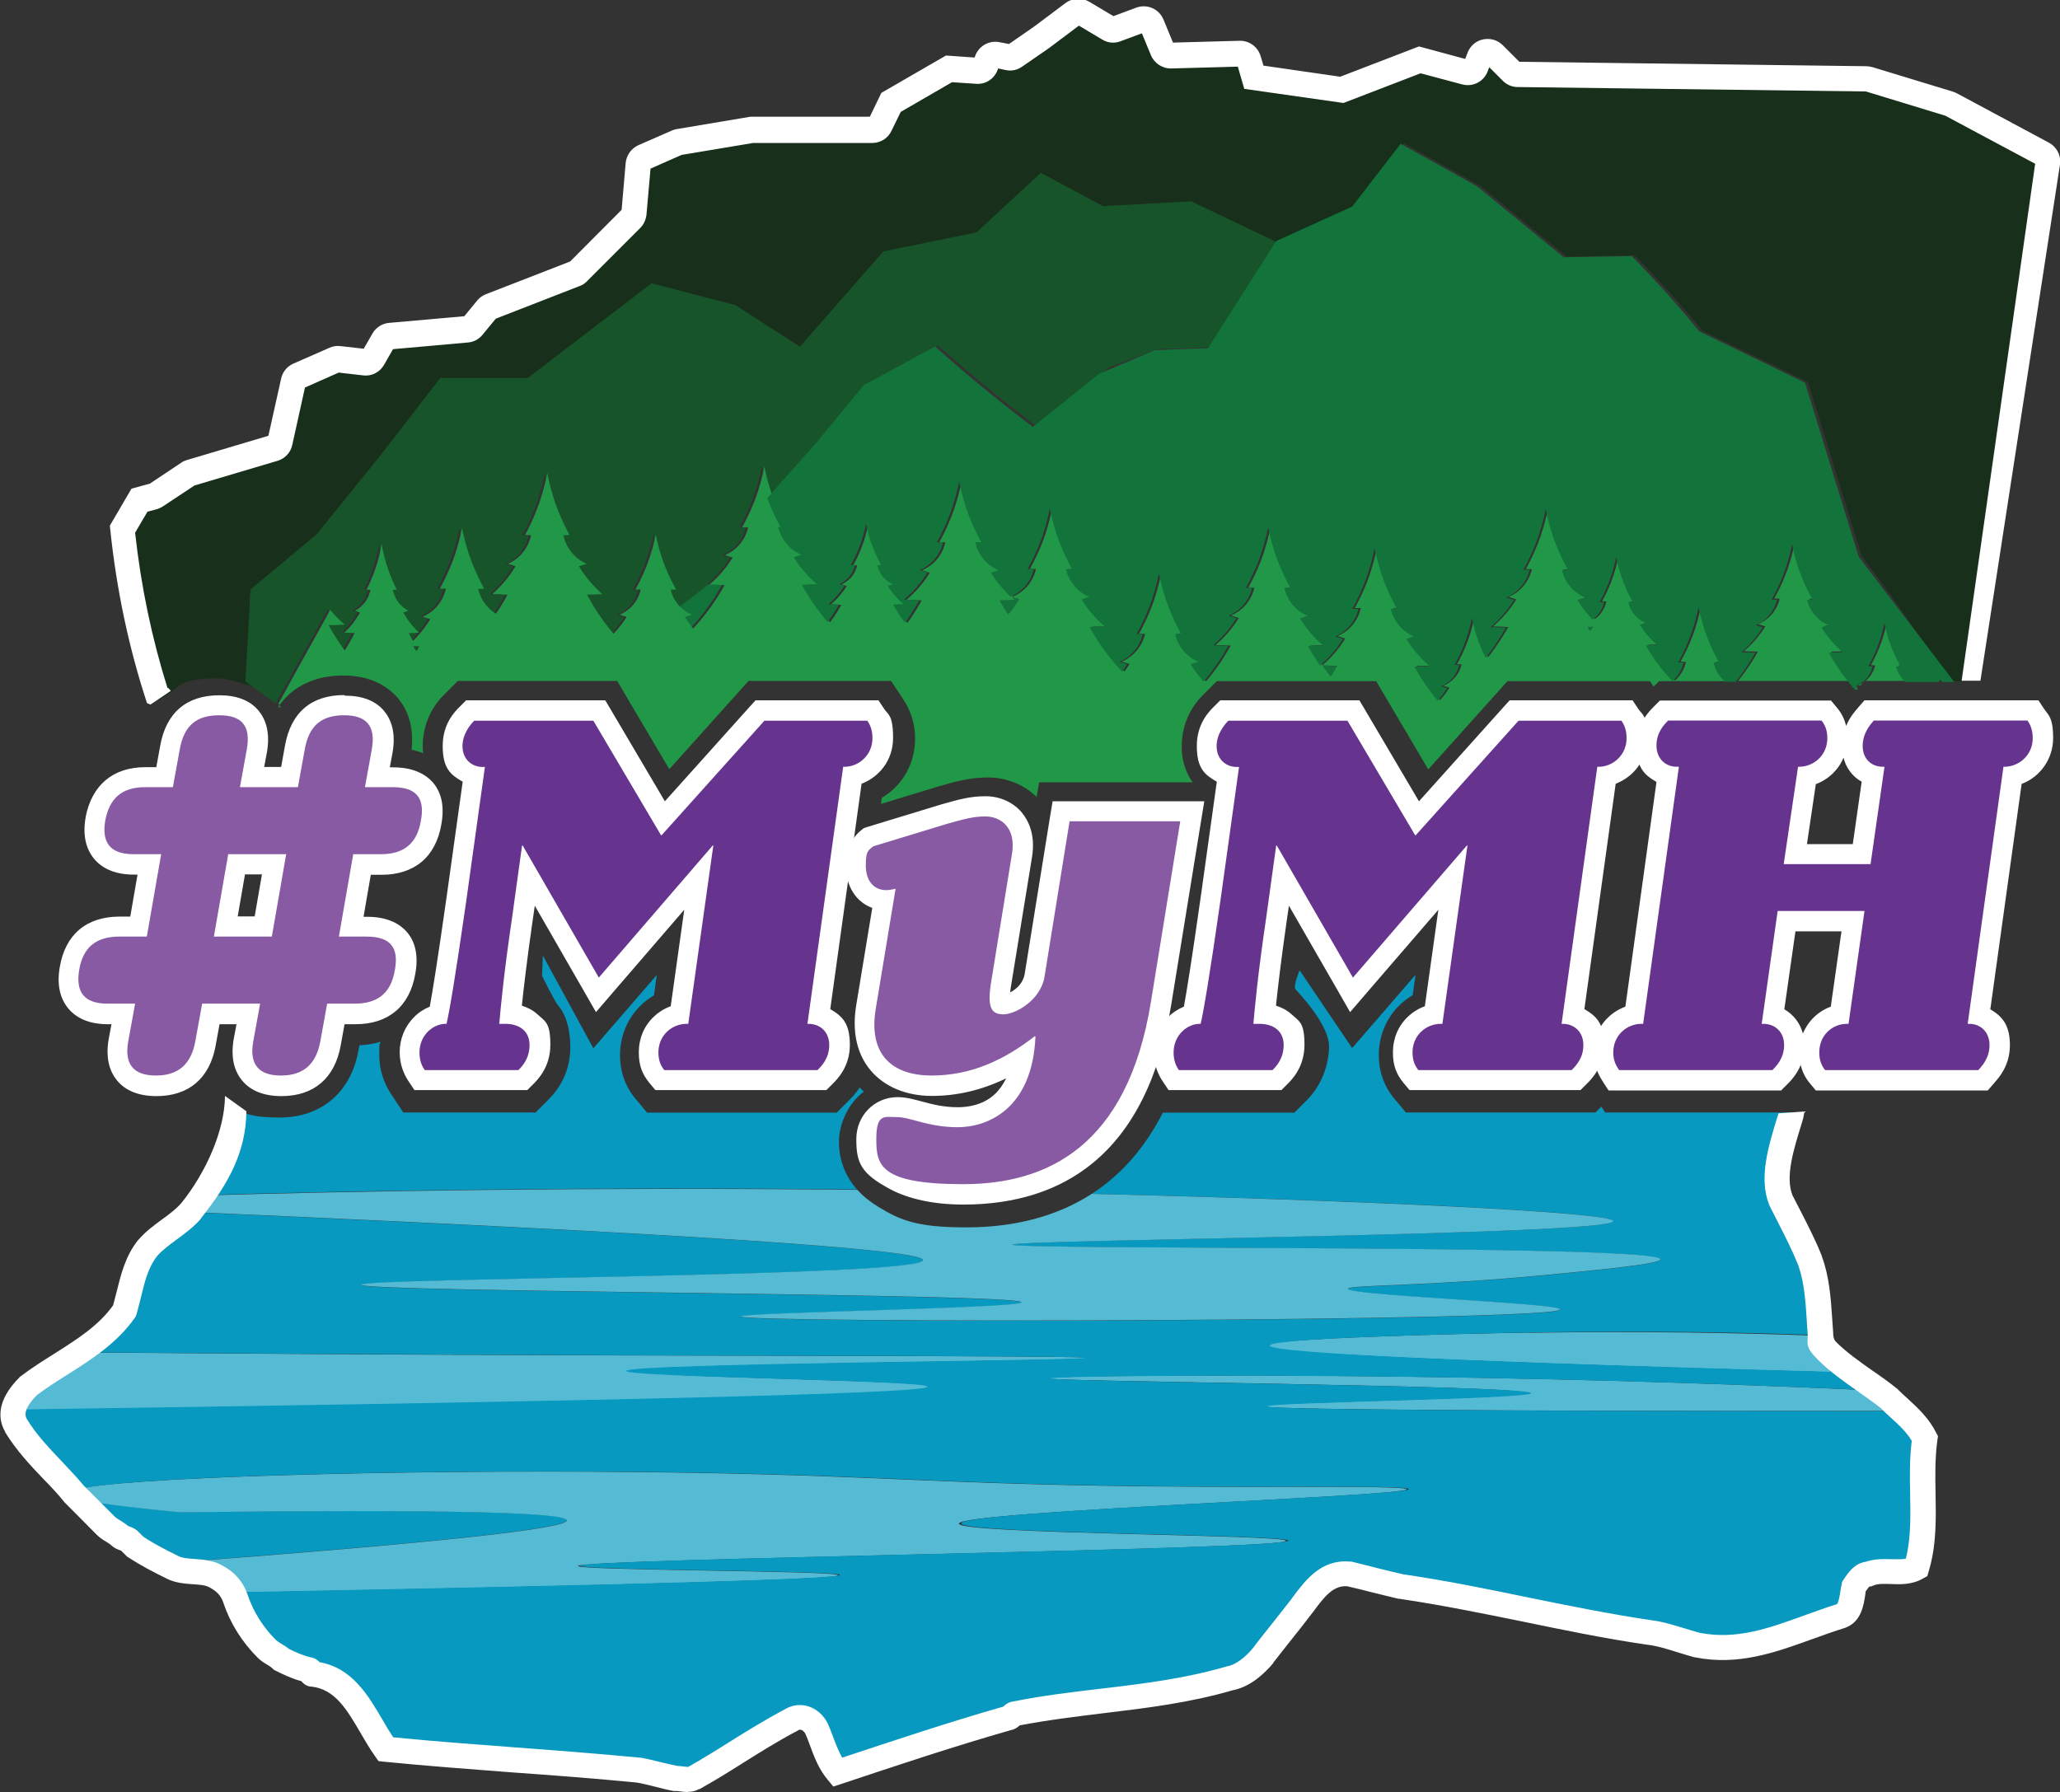 <?xml version="1.0" encoding="UTF-8"?>
<svg id="Layer_1" xmlns="http://www.w3.org/2000/svg" version="1.1" viewBox="0 0 1020 887.4">
  <rect x="0" y="0" width="1020" height="887.4" fill="#333333" stroke="none"/>
  <!-- Generator: Adobe Illustrator 29.1.0, SVG Export Plug-In . SVG Version: 2.1.0 Build 142)  -->
  <defs>
    <style>
      .st0 {
        fill: #17542a;
      }

      .st1 {
        fill: #55bbd5;
      }

      .st2 {
        fill: #66338e;
      }

      .st3 {
        fill: #fff;
      }

      .st4 {
        fill: #18301b;
      }

      .st5 {
        fill: #0799c0;
      }

      .st6 {
        fill: #12743b;
      }

      .st7 {
        fill: #219848;
      }

      .st8 {
        fill: #885aa4;
      }
    </style>
  </defs>
  <path class="st5" d="M280.7,752.8c-.2-4.1-64-5.4-191.4-4-28.3-2.7-43-4.8-50.2-6.5.9,1.3,1.7,2.6,2.6,3.9.3.4.7.8,1.1,1.1,13.4,9.4,26.8,18.8,40.2,28.3.6.4,1.3.7,2,.8,3.1.3,6.2.7,9.3,1-2.2-1.3-4.4-2.5-6.7-3.8,128.8-9.7,193.1-16.7,192.9-20.8h0Z"/>
  <path class="st4" d="M1010.1,81.2c-15.2-8.2-30.5-16.3-45.7-24.5-.2-.1-.5-.2-.8-.3-13.2-4-26.5-8.1-39.7-12.1-.4-.1-.8-.2-1.2-.2-57.6-.7-115.2-1.5-172.8-2.2-1.1,0-2.2-.5-3-1.3-2.9-2.9-5.8-5.8-8.7-8.7-2.2-2.2-6-1.4-7.1,1.5-.6,1.6-1.2,3.2-1.8,4.8-.8,2.1-3,3.2-5.2,2.6-7.5-2-15-4-22.5-6.1-13.1,5.1-25.5,9.8-38.6,14.9h0c-20.5-2.9-23-3.3-43.5-6.2-.8-2.8-1.7-5.7-2.5-8.5-.6-1.9-2.3-3.2-4.3-3.1-11.4.3-22.9.6-34.3,1-1.8,0-3.5-1-4.1-2.7-1.7-4.2-3.4-8.4-5.2-12.5-.9-2.2-3.4-3.2-5.6-2.4-4.1,1.5-8.1,3-12.2,4.6-1.2.5-2.6.3-3.8-.3-4.2-2.5-8.4-5.1-12.6-7.6-1.5-.9-3.4-.8-4.8.2-5.2,3.9-10.5,7.9-15.7,11.8-4.4,3-8.8,6.1-13.2,9.1-1,.7-2.2.9-3.3.7-1.8-.4-3.7-.7-5.5-1.1-2.2-.4-4.5.9-5.1,3.1l-.4,1.5c-.5,2-2.4,3.3-4.5,3.2-4.6-.3-9.2-.7-13.8-1-9.5,5.5-19.2,11.1-28.7,16.6-1.8,3.7-3.6,7.4-5.4,11.2-.7,1.5-2.2,2.5-3.9,2.5h-59.2c-.2,0-.5,0-.7,0-11.9,2-23.8,4-35.7,6-.4,0-.7.2-1,.3-5.6,2.4-11.1,4.9-16.7,7.3-1.5.6-2.5,2-2.6,3.6-.7,8-1.4,15.9-2.1,23.9,0,1-.5,2-1.3,2.7-8.8,8.8-17.5,17.5-26.3,26.3-.4.4-.9.8-1.5,1-14,5.4-28,10.9-42,16.3-.7.3-1.3.7-1.8,1.3-2.3,2.8-4.6,5.6-6.9,8.4-.7.9-1.8,1.5-3,1.6-12.7,1.1-25.4,2.2-38.1,3.4-1.4.1-2.7.9-3.4,2.2-1.6,2.9-3.3,5.7-4.9,8.6-.9,1.5-2.5,2.4-4.3,2.2-4.2-.5-8.5-.9-12.7-1.4-.8,0-1.5,0-2.2.3-6,2.6-12,5.3-18,7.9-1.3.6-2.2,1.7-2.5,3l-6.5,29.4c-.3,1.5-1.5,2.8-3,3.2-13.8,4.1-27.6,8.2-41.4,12.3-.4.1-.8.3-1.2.5-5.3,3.5-10.6,7.1-15.9,10.6-.4.3-.8.5-1.3.6l-6.9,1.9c-3.2,5.5-5.1,8.8-8.4,14.4,4.5,42.5,19.5,79.3,19.5,79.3,0,0,6.1-3.7,9.4-6.7s10.8-4.2,19.5-4.2,21.7,7,23.6,3.9c3.8-6.1-10.3-27.7-7-47.7,10.8-9,21.6-18,32.5-27.1l30.7-37.9c10.2-13.2,20.4-26.5,30.7-39.7h43.3l61.3-46.9c13.8,3.6,27.7,7.2,41.5,10.8,10.7,6.9,21.4,13.7,32,20.6,13.8-15.7,27.6-31.5,41.3-47.2,15.4-3.1,30.7-6.3,46.1-9.4,10.6-9.8,21.3-19.7,31.9-29.5,10.2,5.5,20.5,11,30.7,16.5,14.6-.8,29.1-1.6,43.7-2.4,14.3,6.8,28.6,13.6,42.8,20.4.3-.4.6-.9.9-1.3,12.5-5.7,25-11.3,37.5-17,8-10.4,16-20.7,24-31.1,12.6,7,25.2,14.1,37.9,21.1,14.3,11.7,28.5,23.4,42.8,35.1,11.2-.2,22.4-.4,33.7-.6,6.4,6.5,12.9,13.4,19.5,20.8,4.9,5.6,9.6,11.1,14,16.5,17.4,8.5,34.8,16.9,52.3,25.4,8.9,28.7,17.7,57.4,26.6,86.2,21.9,28.7,23.2,33.3,45.1,62h4.4c13-89.6,34.4-159.9,41.3-251.9.1-1.7-.8-3.3-2.3-4.1h0Z"/>
  <path class="st0" d="M140.1,342c7.2-13.5,14.9-26.7,22.1-40.1,2.4,2.9,4.9,5.3,7.2,7.3-2.7,0-5.4.2-8,.3,2.1,3.8,4.7,8,8,12.5,2-3.1,3.6-6,4.9-8.6-1.7,0-3.4-.1-5.1-.2,1.8-1.7,3.9-4,5.8-6.8.7-1.1,1.4-2.2,2-3.2-.9-.3-1.7-.6-2.6-.9,1.1-.5,2.9-1.6,4.6-3.6,2.1-2.6,2.9-5.4,3.2-6.7-.7,0-1.3,0-2-.1,1.4-2.7,2.8-5.9,4.1-9.5,1.7-4.8,2.7-9.2,3.4-13,.7,3.8,1.7,8.2,3.4,13,1.3,3.6,2.7,6.8,4.1,9.5-.7,0-1.3,0-2,.1.3,1.4,1.1,4.1,3.2,6.7,1.7,2,3.5,3.1,4.6,3.6-.9.3-1.7.6-2.6.9.6,1,1.2,2.1,2,3.2,1.9,2.9,4,5.1,5.8,6.8-1.7,0-3.4.1-5.1.2.6,1.2,1.3,2.5,2.1,3.9,1.9-1.8,3.8-4,5.7-6.5,1.1-1.5,2.1-2.9,2.9-4.3-1.3-.4-2.6-.8-3.8-1.2,1.6-.7,4.3-2.1,6.8-4.8,3.2-3.4,4.3-7.1,4.7-8.9h-3c2-3.7,4.1-8,6-12.8,2.5-6.4,4-12.2,5-17.3,1,5,2.5,10.9,5,17.3,1.9,4.8,4,9.1,6,12.7h-3c.4,2,1.6,5.7,4.7,9.1,1.4,1.5,2.9,2.6,4.1,3.4,2.2-3.3,4.1-6.5,5.7-9.4-2.5,0-5-.2-7.5-.3,2.7-2.4,5.7-5.5,8.6-9.4,1.1-1.5,2.1-3,2.9-4.4-1.3-.4-2.6-.8-3.8-1.2,1.6-.7,4.3-2.1,6.8-4.9,3.2-3.5,4.3-7.3,4.7-9.2-1,0-2-.1-3-.2,2-3.7,4.1-8,6-13,2.5-6.5,4-12.6,5-17.7,1,5.1,2.5,11.2,5,17.7,1.9,5,4,9.3,6,13-1,0-2,.1-3,.2.4,1.9,1.6,5.7,4.7,9.2,2.5,2.8,5.2,4.2,6.8,4.9-1.3.4-2.6.8-3.8,1.2.9,1.4,1.8,2.9,2.9,4.4,2.9,3.9,5.9,7,8.6,9.4-2.5,0-5,.2-7.5.3,3,5.6,7.3,12.4,13.1,19.3,1.3-1.3,2.5-2.8,3.8-4.4,1-1.3,1.9-2.6,2.7-3.9-1.2-.4-2.3-.7-3.5-1.1,1.5-.6,3.9-1.9,6.2-4.3,2.9-3.1,3.9-6.5,4.3-8.1-.9,0-1.8,0-2.7-.1,1.9-3.3,3.8-7.1,5.5-11.5,2.3-5.8,3.7-11.2,4.6-15.7.9,4.6,2.3,9.9,4.6,15.7,1.7,4.4,3.6,8.3,5.5,11.5-.9,0-1.8,0-2.7.1.4,1.6,1.4,5,4.3,8.1.2.2.5.5.7.7,2.9-2.1,5.8-4.1,9-6.7,2-1.6,3.9-3.1,5.7-4.7-.2,0-.3,0-.5,0,2.7-2.3,5.7-5.3,8.6-9.1,1.1-1.5,2.1-2.9,2.9-4.3-1.3-.4-2.6-.8-3.8-1.2,1.6-.7,4.3-2.1,6.8-4.8,3.2-3.4,4.3-7.1,4.7-8.9-1,0-2,0-3-.1,2-3.6,4.1-7.8,6-12.7,2.5-6.4,4-12.2,5-17.3.9,4.4,2.2,9.5,4.2,15,8.2-9.2,16.3-18.4,24.5-27.6,7.8-9.4,15.5-18.8,23.3-28.3,11.8-6.4,23.6-12.7,35.3-19.1,8.5,7.6,17.5,15.3,27,23,7.2,5.9,14.4,11.5,21.4,16.8,12-9.6,24-19.3,36-28.9,8.4-3.1,16.1-6,24.5-9.1,8.7-.3,17.5-.6,26.2-1,11-17.3,22-34.5,33-51.8-14.3-6.8-28.6-13.6-42.8-20.4-14.6.8-29.1,1.6-43.7,2.4-10.2-5.5-20.5-11-30.7-16.5-10.6,9.8-21.3,19.7-31.9,29.5l-46.1,9.4c-13.8,15.7-27.6,31.5-41.3,47.2-10.7-6.9-21.4-13.7-32-20.6l-41.5-10.8-61.3,46.9h-43.3c-10.2,13.2-20.4,26.5-30.7,39.7l-30.7,37.9c-10.8,9-21.6,18-32.5,27.1l-2.6,45.6,14.9,10.8,3.5-6.3"/>
  <path class="st0" d="M206.3,322.5c.5-.8.9-1.6,1.4-2.4-1,0-2,0-3-.1.5.8,1,1.6,1.6,2.5h0Z"/>
  <path class="st6" d="M787.3,312.3c0,0,.1-.2.2-.3.5-.6.9-1.2,1.3-1.8-.9,0-1.7,0-2.6,0,.4.6.7,1.3,1.1,2Z"/>
  <path class="st6" d="M856.9,341.6c.1-.1.2-.3.4-.4-.2,0-.4.1-.5.2,0,0,.1.2.2.2h0Z"/>
  <path class="st6" d="M658.9,335c1.1-1.8,2.2-3.6,3.1-5.2-2.4,0-4.8-.2-7.1-.2,1.2,1.8,2.6,3.6,4.1,5.5h0Z"/>
  <path class="st6" d="M502.6,297c-2.5,0-5,.2-7.5.3,1.2,2.1,2.6,4.5,4.1,6.9.9-1,1.7-2,2.6-3.2,1.1-1.5,2.1-2.9,2.9-4.3-1.2-.4-2.5-.8-3.7-1.2.6.5,1.1,1,1.6,1.5h0Z"/>
  <path class="st6" d="M335.8,300.7c2.1,2,4.2,3.1,5.5,3.6-1.2.4-2.3.7-3.5,1.1.8,1.3,1.7,2.6,2.7,3.9.5.6,1,1.2,1.4,1.8.8-.8,1.6-1.7,2.4-2.6,5.9-6.8,10.2-13.4,13.2-18.9l-7-.2c-1.8,1.6-3.7,3.1-5.7,4.7-3.1,2.5-6,4.6-9,6.7h0Z"/>
  <g>
    <path class="st7" d="M963,337.2c-.3-.4-.6-.8-.8-1.2-.3.4-.7.8-1,1.2h1.8Z"/>
    <path class="st7" d="M944.9,337.2c-.5-.4-1-.8-1.4-1.3-2.3-2.5-3.1-5.1-3.4-6.4.7,0,1.4,0,2.1-.1-1.5-2.6-3-5.6-4.3-9.1-1.8-4.6-2.9-8.8-3.6-12.4-.7,3.6-1.8,7.8-3.6,12.4-1.4,3.5-2.9,6.5-4.3,9.1.7,0,1.4,0,2.1.1-.3,1.3-1.1,3.9-3.4,6.4-.5.5-.9.9-1.4,1.3h21.2Z"/>
    <path class="st7" d="M137.7,350.1c6.9-10.1,18-15.6,32.3-15.6s22.7,6.1,27,11.2c4,4.7,8.2,12.9,6.8,25.6,2.1.4,4,1,5.7,1.7-.1-1.1-.2-2.2-.2-3.3,0-15.2,8.5-23.7,11.4-26.5l2.7-2.7,3.3-3.3h78.9l3.3,5.6,22.5,38.1,35.8-39.9,3.4-3.8h70.6l3.4,5.1,2.5,3.8c4,6,6,12.5,6,19.7,0,12.4-6.3,23.3-16.5,29.3l-.4,3,28.2-8.6h0s0,0,0,0c9.8-2.8,16.2-4.5,25-4.5s17.7,3.5,23.9,9.7l1.2-7.3h76c-3.5-5-5.4-11.1-5.4-17.6,0-15.2,8.5-23.7,11.4-26.5l2.7-2.7,3.3-3.3h78.9l3.3,5.6,22.5,38.1,35.8-39.9,3.4-3.8h70.6l1.8,2.7,2.7-2.7h33.8c-.5-.4-.9-.8-1.3-1.3-2.9-3.2-4-6.6-4.4-8.2.9,0,1.8,0,2.7-.1-1.9-3.3-3.8-7.2-5.5-11.6-2.3-5.9-3.7-11.3-4.6-15.8-.9,4.6-2.3,10-4.6,15.8-1.7,4.4-3.7,8.3-5.5,11.6.9,0,1.8,0,2.7.1-.4,1.7-1.4,5.1-4.4,8.2-.3.4-.7.7-1,1-1.1-1.1-2.2-2.3-3.4-3.6-4.4-5.1-7.6-10-9.9-14.1l5.6-.2c-2-1.7-4.3-4-6.4-6.8-.8-1.1-1.5-2.2-2.2-3.2,1-.3,1.9-.6,2.9-.9-1.2-.5-3.2-1.6-5.1-3.6-2.4-2.6-3.2-5.3-3.5-6.7.7,0,1.5,0,2.2-.1-1.5-2.7-3.1-5.8-4.5-9.5-1.9-4.8-3-9.1-3.7-12.9-.7,3.7-1.9,8.1-3.7,12.9-1.4,3.6-3,6.8-4.5,9.5.7,0,1.5,0,2.2.1-.3,1.4-1.2,4.1-3.5,6.7-.7.8-1.5,1.4-2.2,1.9-1.5-1.6-3.1-3.4-4.6-5.4-1.1-1.5-2.1-2.9-2.9-4.3,1.3-.4,2.6-.8,3.8-1.2-1.6-.7-4.3-2.1-6.8-4.8-3.2-3.4-4.3-7.1-4.7-8.9,1,0,2,0,3-.1-2-3.6-4.1-7.8-6-12.7-2.5-6.4-4-12.2-5-17.3-1,5-2.5,10.9-5,17.3-1.9,4.8-4,9.1-6,12.7,1,0,2,0,3,.1-.4,1.8-1.6,5.5-4.7,8.9-2.5,2.7-5.2,4.1-6.8,4.8,1.3.4,2.6.8,3.8,1.2-.9,1.4-1.8,2.8-2.9,4.3-2.9,3.8-5.9,6.8-8.6,9.1,2.5,0,5,.2,7.5.3-2.5,4.4-5.7,9.6-10,15-1-2-2-4.1-2.9-6.4-1.9-4.9-3.1-9.5-3.9-13.4-.8,3.9-1.9,8.4-3.9,13.4-1.5,3.7-3.1,7-4.7,9.8.8,0,1.5,0,2.3.1-.3,1.4-1.2,4.3-3.7,6.9-1.9,2.1-4,3.2-5.3,3.7l3,.9c-.7,1.1-1.4,2.2-2.3,3.3-.8,1.1-1.6,2-2.4,2.9-5-6.1-8.7-11.9-11.5-16.9,2.5,0,5-.2,7.5-.3-2.7-2.3-5.7-5.3-8.6-9.1-1.1-1.5-2.1-2.9-2.9-4.3,1.3-.4,2.6-.8,3.8-1.2-1.6-.7-4.3-2.1-6.8-4.8-3.2-3.4-4.3-7.1-4.7-8.9,1,0,2,0,3-.1-2-3.6-4.1-7.8-6-12.7-2.5-6.4-4-12.2-5-17.3-1,5-2.5,10.9-5,17.3-1.9,4.8-4,9.1-6,12.7h3c-.4,2-1.6,5.7-4.7,9.1-2.5,2.7-5.2,4.1-6.8,4.8,1.3.4,2.6.8,3.8,1.2-.9,1.4-1.8,2.8-2.9,4.3-2.8,3.7-5.7,6.6-8.4,8.9-2.4-3.4-4.4-6.7-6-9.7,2.5,0,5-.2,7.5-.3-2.7-2.3-5.7-5.3-8.6-9.1-1.1-1.5-2.1-2.9-2.9-4.3,1.3-.4,2.6-.8,3.8-1.2-1.6-.7-4.3-2.1-6.8-4.8-3.2-3.4-4.3-7.1-4.7-8.9h3c-2-3.7-4.1-8-6-12.8-2.5-6.4-4-12.2-5-17.3-1,5-2.5,10.9-5,17.3-1.9,4.8-4,9.1-6,12.7,1,0,2,0,3,.1-.4,1.8-1.6,5.5-4.7,8.9-2.5,2.7-5.2,4.1-6.8,4.8,1.3.4,2.6.8,3.8,1.2-.9,1.4-1.8,2.8-2.9,4.3-2.9,3.8-5.9,6.8-8.6,9.1,2.5,0,5,.2,7.5.3-2.9,5.2-6.8,11.3-12.2,17.7-1.2-1.3-2.4-2.7-3.6-4.3-1.1-1.5-2.1-2.9-2.9-4.3,1.3-.4,2.6-.8,3.8-1.2-1.6-.7-4.3-2.1-6.8-4.8-3.2-3.4-4.3-7.1-4.7-8.9,1,0,2,0,3-.1-2-3.6-4.1-7.8-6-12.7-2.5-6.4-4-12.2-5-17.3-1,5-2.5,10.9-5,17.3-1.9,4.8-4,9.1-6,12.7,1,0,2,0,3,.1-.4,1.8-1.6,5.5-4.7,8.9-2.5,2.7-5.2,4.1-6.8,4.8,1.3.4,2.6.8,3.8,1.2-.8,1.2-1.6,2.5-2.5,3.7-1-1-2-2.1-2.9-3.2-5.9-6.8-10.2-13.4-13.2-18.9,2.5,0,5-.2,7.5-.3-2.7-2.3-5.7-5.3-8.6-9.1-1.1-1.5-2.1-2.9-2.9-4.3,1.3-.4,2.6-.8,3.8-1.2-1.6-.7-4.3-2.1-6.8-4.8-3.2-3.4-4.3-7.1-4.7-8.9,1,0,2,0,3-.1-2-3.6-4.1-7.8-6-12.7-2.5-6.4-4-12.2-5-17.3-1,5-2.5,10.9-5,17.3-1.9,4.8-4,9.1-6,12.7,1,0,2,0,3,.1-.4,1.8-1.6,5.5-4.7,8.9-2.5,2.7-5.1,4-6.7,4.7-2.3-2.1-4.6-4.6-6.9-7.6-1.1-1.5-2.1-2.9-2.9-4.3,1.3-.4,2.6-.8,3.8-1.2-1.6-.7-4.3-2.1-6.8-4.8-3.2-3.4-4.3-7.1-4.7-8.9h3c-2-3.7-4.1-8-6-12.8-2.5-6.4-4-12.2-5-17.3-1,5-2.5,10.9-5,17.3-1.9,4.8-4,9.1-6,12.7h3c-.4,2-1.6,5.7-4.7,9.1-2.5,2.7-5.2,4.1-6.8,4.8,1.3.4,2.6.8,3.8,1.2-.9,1.4-1.8,2.8-2.9,4.3-2.9,3.8-5.9,6.8-8.6,9.1,2.5,0,5,.2,7.5.3-1.9,3.4-4.2,7.2-7.1,11.2-2.5-3.2-4.4-6.3-5.9-9,1.7,0,3.4-.1,5.2-.2-1.9-1.6-3.9-3.6-5.9-6.2-.8-1-1.4-2-2-2.9.9-.3,1.7-.5,2.6-.8-1.1-.5-2.9-1.4-4.6-3.3-2.2-2.4-3-4.9-3.2-6.1.7,0,1.3,0,2-.1-1.4-2.5-2.8-5.4-4.1-8.7-1.7-4.4-2.8-8.4-3.4-11.8-.7,3.4-1.7,7.4-3.4,11.8-1.3,3.3-2.7,6.2-4.1,8.7.7,0,1.3,0,2,.1-.3,1.2-1.1,3.8-3.2,6.1-1.7,1.8-3.5,2.8-4.6,3.3.9.3,1.7.5,2.6.8-.6.9-1.2,1.9-2,2.9-2,2.6-4,4.6-5.9,6.2,1.7,0,3.4.1,5.2.2-1.4,2.6-3.3,5.6-5.6,8.7-5.7-6.6-9.9-13.1-12.8-18.5,2.5,0,5-.2,7.5-.3-2.7-2.3-5.7-5.3-8.6-9.1-1.1-1.5-2.1-2.9-2.9-4.3,1.3-.4,2.6-.8,3.8-1.2-1.6-.7-4.3-2.1-6.8-4.8-3.2-3.4-4.3-7.1-4.7-8.9,1,0,2,0,3-.1-2-3.6-4.1-7.8-6-12.7-.3-.8-.6-1.5-.8-2.2-2-5.5-3.3-10.6-4.2-15-1,5-2.5,10.9-5,17.3-1.9,4.8-4,9.1-6,12.7,1,0,2,0,3,.1-.4,1.8-1.6,5.5-4.7,8.9-2.5,2.7-5.2,4.1-6.8,4.8,1.3.4,2.6.8,3.8,1.2-.9,1.4-1.8,2.8-2.9,4.3-2.9,3.8-5.9,6.8-8.6,9.1.2,0,.3,0,.5,0l7,.2c-3,5.5-7.3,12.1-13.2,18.9-.8.9-1.6,1.8-2.4,2.6-.5-.6-1-1.2-1.4-1.8-1-1.3-1.9-2.6-2.7-3.9,1.2-.4,2.3-.7,3.5-1.1-1.3-.6-3.4-1.6-5.5-3.6-.2-.2-.5-.5-.7-.7-2.9-3.1-3.9-6.5-4.3-8.1.9,0,1.8,0,2.7-.1-1.9-3.3-3.8-7.1-5.5-11.5-2.3-5.8-3.7-11.2-4.6-15.7-.9,4.6-2.3,9.9-4.6,15.7-1.7,4.4-3.6,8.3-5.5,11.5.9,0,1.8,0,2.7.1-.4,1.6-1.4,5-4.3,8.1-2.3,2.4-4.7,3.7-6.2,4.3,1.2.4,2.3.7,3.5,1.1-.8,1.3-1.7,2.6-2.7,3.9-1.2,1.6-2.5,3.1-3.8,4.4-5.9-6.9-10.1-13.7-13.1-19.3,2.5,0,5-.2,7.5-.3-2.7-2.4-5.7-5.5-8.6-9.4-1.1-1.5-2.1-3-2.9-4.4,1.3-.4,2.6-.8,3.8-1.2-1.6-.7-4.3-2.1-6.8-4.9-3.2-3.5-4.3-7.3-4.7-9.2,1,0,2-.1,3-.2-2-3.7-4.1-8-6-13-2.5-6.5-4-12.6-5-17.7-1,5.1-2.5,11.2-5,17.7-1.9,5-4,9.3-6,13,1,0,2,.1,3,.2-.4,1.9-1.6,5.7-4.7,9.2-2.5,2.8-5.2,4.2-6.8,4.9,1.3.4,2.6.8,3.8,1.2-.9,1.4-1.8,2.9-2.9,4.4-2.9,3.9-5.9,7-8.6,9.4,2.5,0,5,.2,7.5.3-1.5,2.9-3.4,6.1-5.7,9.4-1.3-.8-2.8-1.9-4.1-3.4-3.2-3.4-4.3-7.1-4.7-8.9h3c-2-3.7-4.1-8-6-12.8-2.5-6.4-4-12.2-5-17.3-1,5-2.5,10.9-5,17.3-1.9,4.8-4,9.1-6,12.7h3c-.4,2-1.6,5.7-4.7,9.1-2.5,2.7-5.2,4.1-6.8,4.8,1.3.4,2.6.8,3.8,1.2-.9,1.4-1.8,2.8-2.9,4.3-1.9,2.5-3.8,4.6-5.7,6.5-.8-1.4-1.5-2.7-2.1-3.9,1.7,0,3.4-.1,5.1-.2-1.8-1.7-3.9-4-5.8-6.8-.7-1.1-1.4-2.2-2-3.2.9-.3,1.7-.6,2.6-.9-1.1-.5-2.9-1.6-4.6-3.6-2.1-2.6-2.9-5.4-3.2-6.7.7,0,1.3,0,2-.1-1.4-2.7-2.8-5.9-4.1-9.5-1.7-4.8-2.7-9.2-3.4-13-.7,3.8-1.7,8.2-3.4,13-1.3,3.6-2.7,6.8-4.1,9.5.7,0,1.3,0,2,.1-.3,1.4-1.1,4.1-3.2,6.7-1.7,2-3.5,3.1-4.6,3.6.9.3,1.7.6,2.6.9-.6,1-1.2,2.1-2,3.2-1.9,2.9-4,5.1-5.8,6.8,1.7,0,3.4.1,5.1.2-1.3,2.6-2.9,5.5-4.9,8.6-3.3-4.5-5.9-8.8-8-12.5,2.7,0,5.4-.2,8-.3-2.3-2-4.8-4.4-7.2-7.3-7.2,13.5-14.9,26.6-22.1,40.1-1.1,2.1-2.3,4.2-3.5,6.3.4.6.8,1.2,1.2,1.9h0ZM788.8,310.3c-.4.6-.8,1.2-1.3,1.8,0,0-.1.2-.2.3-.4-.7-.8-1.3-1.1-2,.9,0,1.7,0,2.6,0ZM662,329.8c-.9,1.6-1.9,3.4-3.1,5.2-1.5-1.9-2.8-3.7-4.1-5.5,2.4,0,4.8.2,7.1.2h0ZM502.6,297c-.5-.5-1.1-.9-1.6-1.5,1.2.4,2.5.8,3.7,1.2-.9,1.4-1.8,2.8-2.9,4.3-.8,1.1-1.7,2.2-2.6,3.2-1.6-2.4-3-4.7-4.1-6.9,2.5,0,5-.2,7.5-.3h0ZM207.6,320.1c-.4.8-.9,1.6-1.4,2.4-.6-.8-1.1-1.7-1.6-2.5,1,0,2,0,3,.1h0Z"/>
    <path class="st7" d="M922.4,338.1c-.8.5-1.6.9-2.2,1.1.3,0,.6.2.9.3l1.3-1.4Z"/>
    <path class="st7" d="M860.7,337.2h49.5s5.3,0,5.3,0l3.4,4.1.4.4.5-.6c-.3-.3-.6-.7-.9-1-5.4-6.2-9.4-12.3-12.1-17.4,2.3,0,4.6-.2,6.9-.2-2.5-2.1-5.3-4.9-7.9-8.4-1-1.3-1.9-2.7-2.7-3.9,1.2-.4,2.3-.7,3.5-1.1-1.5-.6-4-1.9-6.2-4.4-2.9-3.2-4-6.6-4.4-8.2.9,0,1.8,0,2.7-.1-1.9-3.3-3.8-7.2-5.5-11.6-2.3-5.9-3.7-11.3-4.6-15.8-.9,4.6-2.3,10-4.6,15.8-1.7,4.4-3.7,8.3-5.5,11.6.9,0,1.8,0,2.7.1-.4,1.7-1.4,5.1-4.4,8.2-2.3,2.5-4.7,3.7-6.2,4.4,1.2.4,2.3.7,3.5,1.1-.8,1.3-1.7,2.6-2.7,3.9-2.6,3.5-5.4,6.2-7.9,8.4,2.3,0,4.6.2,6.9.2-2.4,4.3-5.5,9.2-9.7,14.4h0Z"/>
  </g>
  <path class="st3" d="M82.9,340.6c-7.7-24.5-13.1-50.3-16-76.8l6.1-10.4,4.5-1.2c1.1-.3,2.1-.8,3.1-1.4l15.7-10.4,41.1-12.2c3.7-1.1,6.5-4.1,7.3-7.8l6.3-28.5,16.7-7.4,12.2,1.4c4.2.5,8.2-1.6,10.3-5.3l4.4-7.7,37.1-3.3c2.8-.2,5.4-1.6,7.2-3.8l6.6-8,41.6-16.2c1.4-.5,2.6-1.3,3.6-2.4l26.3-26.3c1.8-1.8,2.8-4.1,3.1-6.6l2-22.8,15.4-6.8,35.4-5.9h59c4,0,7.8-2.3,9.5-6l4.6-9.4,25.4-14.7,11.9.8c5,.4,9.5-2.8,10.9-7.6l3.8.8c2.8.6,5.7,0,8.1-1.7l13.2-9.1,14.9-11.2,11.6,6.9c2.8,1.7,6.1,2,9.1.8l10.5-3.9,4.5,10.9c1.7,4,5.7,6.6,10.1,6.5l32.9-.9,3.2,11,49.1,7,38.2-14.7,20.6,5.5c5.2,1.4,10.6-1.3,12.6-6.4l.8-2.1,6.7,6.7c2,2,4.6,3.1,7.3,3.1l172.5,2.2,39.3,12,44.5,23.8-36.4,256h9.3l39.5-256.3c.3-4.2-1.9-8.1-5.5-10.1l-45.7-24.5c-.6-.3-1.2-.6-1.9-.8l-39.7-12.1c-1-.3-1.9-.4-3-.5l-172-2.2-8.2-8.2c-2.5-2.5-6.1-3.6-9.7-2.9-3.5.7-6.4,3.2-7.7,6.5l-1.2,3.2-22.9-6.2-39,15-38-5.5-1.4-4.7c-1.4-4.6-5.6-7.7-10.4-7.6l-33,.9-4.7-11.4c-2.2-5.3-8.1-7.9-13.5-5.9l-11.3,4.2-11.9-7.1c-3.7-2.2-8.3-2-11.8.6l-15.6,11.7-12.4,8.6-4.7-.9c-5.4-1.1-10.8,2.2-12.3,7.6l-14.2-1-32,18.5-5.7,11.8h-58c-.6,0-1.2,0-1.7.1l-35.7,6c-.9.1-1.7.4-2.5.7l-16.7,7.3c-3.5,1.6-5.9,4.9-6.3,8.8l-2,23.2-25.5,25.6-41.7,16.2c-1.7.7-3.2,1.7-4.3,3.1l-6.4,7.8-37.3,3.3c-3.4.3-6.5,2.3-8.2,5.3l-4.3,7.5-11.5-1.3c-1.8-.2-3.7,0-5.4.8l-18,7.9c-3.1,1.4-5.3,4.1-6,7.4l-6.3,28.3-40.3,12c-1,.3-2,.7-2.8,1.3l-15.6,10.4-9.1,2.5-10.7,18.3.2,2c3.1,29.7,9.2,58.6,18.2,85.9l1.7.7s9-6,10.1-6.8l-1.2-1.3"/>
  <path class="st6" d="M388.3,260.9c-1,0-2,0-3,.1.4,1.8,1.6,5.5,4.7,8.9,2.5,2.7,5.2,4.1,6.8,4.8-1.3.4-2.6.8-3.8,1.2.9,1.4,1.8,2.8,2.9,4.3,2.9,3.8,5.9,6.8,8.6,9.1-2.5,0-5,.2-7.5.3,3,5.4,7.1,11.8,12.8,18.5,2.3-3.1,4.2-6.1,5.6-8.7-1.7,0-3.4-.1-5.2-.2,1.9-1.6,3.9-3.6,5.9-6.2.8-1,1.4-2,2-2.9-.9-.3-1.7-.5-2.6-.8,1.1-.5,2.9-1.4,4.6-3.3,2.2-2.4,3-4.9,3.2-6.1-.7,0-1.3,0-2-.1,1.4-2.5,2.8-5.4,4.1-8.7,1.7-4.4,2.8-8.4,3.4-11.8.7,3.4,1.7,7.4,3.4,11.8,1.3,3.3,2.7,6.2,4.1,8.7-.7,0-1.3,0-2,.1.3,1.2,1.1,3.8,3.2,6.1,1.7,1.8,3.5,2.8,4.6,3.3-.9.3-1.7.5-2.6.8.6.9,1.2,1.9,2,2.9,2,2.6,4,4.6,5.9,6.2-1.7,0-3.4.1-5.2.2,1.5,2.7,3.4,5.8,5.9,9,2.9-4,5.2-7.8,7.1-11.2-2.5,0-5-.2-7.5-.3,2.7-2.3,5.7-5.3,8.6-9.1,1.1-1.5,2.1-2.9,2.9-4.3-1.3-.4-2.6-.8-3.8-1.2,1.6-.7,4.3-2.1,6.8-4.8,3.2-3.4,4.3-7.1,4.7-8.9h-3c2-3.7,4.1-8,6-12.8,2.5-6.4,4-12.2,5-17.3,1,5,2.5,10.9,5,17.3,1.9,4.8,4,9.1,6,12.7h-3c.4,2,1.6,5.7,4.7,9.1,2.5,2.7,5.2,4.1,6.8,4.8-1.3.4-2.6.8-3.8,1.2.9,1.4,1.8,2.8,2.9,4.3,2.3,3,4.7,5.5,6.9,7.6,1.6-.7,4.3-2.1,6.7-4.7,3.2-3.4,4.3-7.1,4.7-8.9-1,0-2,0-3-.1,2-3.6,4.1-7.8,6-12.7,2.5-6.4,4-12.2,5-17.3,1,5,2.5,10.9,5,17.3,1.9,4.8,4,9.1,6,12.7-1,0-2,0-3,.1.4,1.8,1.6,5.5,4.7,8.9,2.5,2.7,5.2,4.1,6.8,4.8-1.3.4-2.6.8-3.8,1.2.9,1.4,1.8,2.8,2.9,4.3,2.9,3.8,5.9,6.8,8.6,9.1-2.5,0-5,.2-7.5.3,3,5.5,7.3,12.1,13.2,18.9,1,1.1,2,2.2,2.9,3.2.9-1.3,1.8-2.5,2.5-3.7-1.3-.4-2.6-.8-3.8-1.2,1.6-.7,4.3-2.1,6.8-4.8,3.2-3.4,4.3-7.1,4.7-8.9-1,0-2,0-3-.1,2-3.6,4.1-7.8,6-12.7,2.5-6.4,4-12.2,5-17.3,1,5,2.5,10.9,5,17.3,1.9,4.8,4,9.1,6,12.7-1,0-2,0-3,.1.4,1.8,1.6,5.5,4.7,8.9,2.5,2.7,5.2,4.1,6.8,4.8-1.3.4-2.6.8-3.8,1.2.9,1.4,1.8,2.8,2.9,4.3,1.2,1.6,2.4,3,3.6,4.3,5.4-6.4,9.3-12.5,12.2-17.7-2.5,0-5-.2-7.5-.3,2.7-2.3,5.7-5.3,8.6-9.1,1.1-1.5,2.1-2.9,2.9-4.3-1.3-.4-2.6-.8-3.8-1.2,1.6-.7,4.3-2.1,6.8-4.8,3.2-3.4,4.3-7.1,4.7-8.9-1,0-2,0-3-.1,2-3.6,4.1-7.8,6-12.7,2.5-6.4,4-12.2,5-17.3,1,5,2.5,10.9,5,17.3,1.9,4.8,4,9.1,6,12.7h-3c.4,2,1.6,5.7,4.7,9.1,2.5,2.7,5.2,4.1,6.8,4.8-1.3.4-2.6.8-3.8,1.2.9,1.4,1.8,2.8,2.9,4.3,2.9,3.8,5.9,6.8,8.6,9.1-2.5,0-5,.2-7.5.3,1.6,2.9,3.6,6.2,6,9.7,2.7-2.3,5.6-5.2,8.4-8.9,1.1-1.5,2.1-2.9,2.9-4.3-1.3-.4-2.6-.8-3.8-1.2,1.6-.7,4.3-2.1,6.8-4.8,3.2-3.4,4.3-7.1,4.7-8.9h-3c2-3.7,4.1-8,6-12.8,2.5-6.4,4-12.2,5-17.3,1,5,2.5,10.9,5,17.3,1.9,4.8,4,9.1,6,12.7-1,0-2,0-3,.1.4,1.8,1.6,5.5,4.7,8.9,2.5,2.7,5.2,4.1,6.8,4.8-1.3.4-2.6.8-3.8,1.2.9,1.4,1.8,2.8,2.9,4.3,2.9,3.8,5.9,6.8,8.6,9.1-2.5,0-5,.2-7.5.3,2.7,5,6.5,10.8,11.5,16.9.8-.9,1.6-1.9,2.4-2.9.9-1.1,1.6-2.2,2.3-3.3l-3-.9c1.3-.5,3.3-1.6,5.3-3.7,2.5-2.7,3.3-5.5,3.7-6.9-.8,0-1.5,0-2.3-.1,1.6-2.8,3.2-6.1,4.7-9.8,1.9-4.9,3.1-9.5,3.9-13.4.8,3.9,1.9,8.4,3.9,13.4.9,2.3,1.9,4.5,2.9,6.4,4.3-5.4,7.5-10.6,10-15-2.5,0-5-.2-7.5-.3,2.7-2.3,5.7-5.3,8.6-9.1,1.1-1.5,2.1-2.9,2.9-4.3-1.3-.4-2.6-.8-3.8-1.2,1.6-.7,4.3-2.1,6.8-4.8,3.2-3.4,4.3-7.1,4.7-8.9-1,0-2,0-3-.1,2-3.6,4.1-7.8,6-12.7,2.5-6.4,4-12.2,5-17.3,1,5,2.5,10.9,5,17.3,1.9,4.8,4,9.1,6,12.7-1,0-2,0-3,.1.4,1.8,1.6,5.5,4.7,8.9,2.5,2.7,5.2,4.1,6.8,4.8-1.3.4-2.6.8-3.8,1.2.9,1.4,1.8,2.8,2.9,4.3,1.5,2,3.1,3.8,4.6,5.4.7-.5,1.5-1.1,2.2-1.9,2.4-2.6,3.2-5.3,3.5-6.7-.7,0-1.5,0-2.2-.1,1.5-2.7,3.1-5.8,4.5-9.5,1.9-4.8,3-9.1,3.7-12.9.7,3.7,1.9,8.1,3.7,12.9,1.4,3.6,3,6.8,4.5,9.5-.7,0-1.5,0-2.2.1.3,1.4,1.2,4.1,3.5,6.7,1.9,2,3.9,3,5.1,3.6-1,.3-1.9.6-2.9.9.6,1,1.4,2.1,2.2,3.2,2.1,2.8,4.4,5.1,6.4,6.8l-5.6.2c2.3,4.1,5.5,9.1,9.9,14.1,1.1,1.3,2.3,2.5,3.4,3.6.3-.3.7-.6,1-1,2.9-3.2,4-6.6,4.4-8.2-.9,0-1.8,0-2.7-.1,1.9-3.3,3.8-7.2,5.5-11.6,2.3-5.9,3.7-11.3,4.6-15.8.9,4.6,2.3,10,4.6,15.8,1.7,4.4,3.7,8.3,5.5,11.6-.9,0-1.8,0-2.7.1.4,1.7,1.4,5.1,4.4,8.2.4.5.9.9,1.3,1.3h5.3c4.2-5.2,7.3-10.2,9.7-14.4-2.3,0-4.6-.2-6.9-.2,2.5-2.1,5.3-4.9,7.9-8.4,1-1.3,1.9-2.7,2.7-3.9-1.2-.4-2.3-.7-3.5-1.1,1.5-.6,4-1.9,6.2-4.4,2.9-3.2,4-6.6,4.4-8.2-.9,0-1.8,0-2.7-.1,1.9-3.3,3.8-7.2,5.5-11.6,2.3-5.9,3.7-11.3,4.6-15.8.9,4.6,2.3,10,4.6,15.8,1.7,4.4,3.7,8.3,5.5,11.6-.9,0-1.8,0-2.7.1.4,1.7,1.4,5.1,4.4,8.2,2.3,2.5,4.7,3.7,6.2,4.4-1.2.4-2.3.7-3.5,1.1.8,1.3,1.7,2.6,2.7,3.9,2.6,3.5,5.4,6.2,7.9,8.4-2.3,0-4.6.2-6.9.2,2.8,5.1,6.7,11.1,12.1,17.4.3.3.6.7.9,1h0c0,0,1.3-1.6,1.3-1.6-.3,0-.6-.2-.9-.3.6-.2,1.3-.6,2.2-1.1l.8-.9h.5c.5-.4,1-.8,1.4-1.3,2.3-2.5,3.1-5.1,3.4-6.4-.7,0-1.4,0-2.1-.1,1.5-2.6,3-5.6,4.3-9.1,1.8-4.6,2.9-8.8,3.6-12.4.7,3.6,1.8,7.8,3.6,12.4,1.4,3.5,2.9,6.5,4.3,9.1-.7,0-1.4,0-2.1.1.3,1.3,1.1,3.9,3.4,6.4.5.5.9.9,1.4,1.3h16.2c.3-.4.7-.8,1-1.2.3.4.6.8.8,1.2h6c-15.8-20.7-31.5-41.3-47.3-62-8.9-28.7-17.7-57.4-26.6-86.2-17.4-8.5-34.8-16.9-52.3-25.4-4.4-5.4-9.1-10.9-14-16.5-6.6-7.4-13.1-14.3-19.5-20.8-11.2.2-22.4.4-33.7.6-14.3-11.7-28.5-23.4-42.8-35.1-12.6-7-25.2-14.1-37.9-21.1-8,10.4-16,20.7-24,31.1-12.5,5.7-25,11.3-37.5,17-.3.4-.6.9-.9,1.3-11,17.3-22,34.5-33,51.8-8.7.3-17.5.6-26.2,1-9.2,3.9-18.4,7.7-27.6,11.6-11,8.8-21.9,17.6-32.9,26.4-7-5.3-14.2-10.9-21.4-16.8-9.5-7.7-18.5-15.4-27-23-11.8,6.4-23.6,12.7-35.3,19.1-7.8,9.4-15.5,18.8-23.3,28.3-8.2,9.2-16.3,18.4-24.5,27.6.3.7.5,1.5.8,2.2,1.9,4.8,4,9.1,6,12.7h0Z"/>
  <path class="st1" d="M464.2,686.8c0-3.2-149.1-4.8-149.1-7.8,0-3.8,227.1-5.1,227.1-6.5,0-1-119.2-1-237-1.3-112.2-.3-204.5-1-266.8-1.5-1.2,0-2.5,0-3.7,0-5.6,4.3-11.2,8.5-16.8,12.8l-1.5,4.8c-1.2,3.6-2.3,7.2-3.5,10.7,0,0,0,.1,0,.2,0,0,0,0,0,0,270.5-3.8,451.3-7.7,451.3-11.3h0Z"/>
  <path class="st1" d="M756.9,659.9c-36.7.6-131.3,2.9-131.3,6.5,0,2.6,50.4,6.7,280.9,13.1-.2-2.3-.5-4.6-.7-6.8l-1.2-11.1c-2,0-4-.2-6.1-.2-36.3-1.3-84.7-2.3-141.6-1.4h0Z"/>
  <path class="st1" d="M517.1,682.5c0,1.7,237.9,3.4,237.9,7.3,0,2.9-130.6,4.6-130.6,6.5,0,1.7,111.8,2.5,312.5,2.4,0-.7.2-1.5.3-2.2l1-7.5c-3-.1-6.1-.3-9.3-.4-56.4-2.6-137.3-5.7-235-6.9-97.4-1.2-176.7-.2-176.7.8h0Z"/>
  <path class="st1" d="M414.7,780c0-2.2-128.5-2.3-128.5-4.5,0-3.7,350.5-7.9,350.5-12.5,0-3.1-161.9-3.3-161.9-8.5,0-6.1,221.7-13.5,221.6-17,0-1.5-42.8-1.2-78-1.2-150.3,0-173.4-6-300.8-7.3-119.3-1.3-259.6,2.4-281.6,8.9-1.9.6-3,1.2-3,1.8,0,.7,1.5,1.6,6,2.7,7.1,1.7,21.8,3.8,50.2,6.5,127.4-1.5,191.2-.1,191.4,4,.2,4.1-64.1,11.1-192.9,20.8,2.2,1.3,4.4,2.5,6.7,3.8,5.6,3.2,11.1,6.3,16.7,9.5,1,.6,1.9,1.1,2.9,1.7,197.6-3.7,300.9-6.6,300.9-8.6h0Z"/>
  <g>
    <path class="st5" d="M424.5,589.2c-6-6.7-9.1-14.8-9.1-23.8s4.8-19.3,12.3-24.8c-.7-.7-1.4-1.4-2-2.1-2.2,3.3-4.4,5.5-5.6,6.7l-2.5,2.5-3.3,3.3h-93.9l-3.4-4.1-2.5-3c-4.9-5.9-7.5-13.3-7.5-21.4,0-12.5,6.5-23.6,16.8-29.6l1.4-10.1-20.9,24.2-10.5,12.1-25-45.9-.4,10s6.1,12.6,8.1,14.9c5.3,6.2,5.9,16.1,5.9,20.5,0,15.1-8.6,23.7-11.4,26.5l-2.5,2.5-3.3,3.3h-65.5l-3.4-5.1-2.5-3.8c-4-6-6-12.5-6-19.7s.2-4.3.6-6.4c-3.2,1-6.7,1.5-10.4,1.7l-.5,2.6c-3.8,20.8-18.4,33.2-39.1,33.2s-21.1-4.9-25.6-9.6c-2.9,12.6-3.6,23.5-3.7,30.9-4.2,6-8.2,11.6-12.2,17.2,80-2.3,192.2-4.3,327.6-2.9h0Z"/>
    <path class="st5" d="M940.3,696.6c0,.7-.2,1.5-.3,2.2-200.8,0-312.5-.7-312.5-2.4,0-1.9,130.6-3.6,130.6-6.5,0-3.9-237.9-5.6-237.9-7.3,0-1,79.3-2,176.7-.8,97.7,1.2,178.5,4.3,235,6.9-1.6-1.6-3.3-3.1-4.9-4.7-.2-.2-.5-.4-.7-.6-5.8-3.6-11.6-7.2-17.4-10.8.2,2.3.5,4.6.7,6.8-230.5-6.3-280.9-10.4-280.9-13.1,0-3.6,94.7-5.9,131.3-6.5,56.9-.9,105.3,0,141.6,1.4-2.2-12.3-4.3-24.6-6.5-37,0-.4-.2-.7-.3-1.1-5.7-12.5-11.5-25.1-17.2-37.6-.4-.9-.5-2-.2-3,3.5-12.6,7.8-19.6,10.2-31.6h-92.8l-1.9-2.9-2.9,2.9h-93.9l-3.4-4.1-2.5-3c-4.9-5.9-7.5-13.3-7.5-21.4,0-12.5,6.5-23.6,16.8-29.6l1.4-10.1-20.9,24.2-10.5,12.1-26-38.5s-3.4,7.9-2,9.4c10.9,11.9,16.8,21.8,16.6,28.8-.6,15.1-8.6,23.7-11.4,26.5l-2.5,2.5-3.3,3.3h-65.1c-5.8,11.3-12.8,21-21.1,29-4.4,4.2-9.1,8-14.2,11.2,131.6,3.1,258.3,8.9,258.2,13.5,0,7-297.7,9-297.6,11.7,0,2.7,320.8-.2,321,7.3,0,2.3-29.1,5.1-55,7.6-61,5.9-99.6,5-99.6,7-.1,3.3,105,7.1,105,10.2,0,6.1-405.9,6.9-405.9,3.5,0-2,139.1-4,139.1-7,0-4.5-326.8-5-326.8-8.7,0-3.5,278-3.9,278.1-12.2,0-3.8-57.7-10.6-364.9-23.9.3-.8.5-1.6.8-2.4-2,2.8-4.1,5.7-6.2,8.7-4.4,2.6-8.8,5.2-13.1,7.7-.8.5-1.4,1.2-1.8,2.1-3,7.1-5.9,14.2-8.9,21.4-2.9,6.5-5.9,13-8.8,19.5-.4.9-1.1,1.6-1.9,2-5.4,2.9-10.9,5.7-16.3,8.6-.2.1-.5.3-.7.4-.6.5-1.2.9-1.8,1.4,62.3.5,154.5,1.1,266.8,1.5,117.8.4,237,.3,237,1.3,0,1.4-227,2.7-227.1,6.5,0,3.1,149.1,4.6,149.1,7.8,0,3.6-180.8,7.5-451.3,11.3,0,3,0,5.8-.1,10.5,7.1,5.9,14.2,11.8,21.4,17.6.3.3.6.6.8.9,2.4,3.6,4.8,7.2,7.2,10.8,22-6.5,162.3-10.2,281.6-8.9,127.4,1.3,150.5,7.3,300.8,7.3,35.2,0,77.9-.3,78,1.2.1,3.5-221.7,10.9-221.6,17,0,5.2,161.9,5.4,161.9,8.5,0,4.6-350.5,8.8-350.5,12.5,0,2.2,128.5,2.3,128.5,4.5,0,2-103.2,4.9-300.9,8.6-1-.6-1.9-1.1-2.9-1.7,6.6,9.7,13.1,19.4,19.7,29.1.4.6,1,1.2,1.8,1.5,12,5.7,24.1,11.3,36.1,17,.8.4,1.4,1,1.9,1.7,5.4,9.1,10.8,18.3,16.3,27.4.7,1.2,2,2,3.4,2.1,42.1,3.7,84.3,7.4,126.4,11.1.1,0,.2,0,.3,0,6.2,1,12.4,2.1,18.7,3.1,1,.2,2,0,2.8-.5,17.8-9.9,35.6-19.9,53.5-29.8,2.2-1.2,4.9-.4,6,1.9,3.7,7.3,7.3,14.7,11,22,1,1.9,3.2,2.8,5.2,2.2l86.8-27.2c.2,0,.4-.1.6-.1,36-6.3,72.1-12.5,108.1-18.8.9-.2,1.8-.6,2.4-1.3,15.6-16.4,31.2-32.9,46.7-49.3,1-1.1,2.6-1.6,4-1.3,61.3,12.4,122.7,24.8,184,37.3.7.1,1.4.1,2,0,20.7-5.8,41.4-11.6,62.1-17.4,1.5-.4,2.7-1.6,3-3.1,1.1-4.3,2.1-8.6,3.2-12.9.5-1.8,2-3.2,3.9-3.3,7.6-.5,15.1-1,22.7-1.5,2.2-.1,4-1.9,4.1-4.1.9-21,1.9-42.1,2.8-63.1,0-1.3-.4-2.5-1.3-3.3-3.3-3.1-6.6-6.3-9.8-9.4h0Z"/>
  </g>
  <path class="st1" d="M501.2,616.4c0-2.6,297.6-4.7,297.6-11.7,0-4.5-126.7-10.3-258.2-13.5-17.1,11-37.9,16.6-62.2,16.6s-32.5-3.5-43.4-10.1c-4.1-2.5-7.6-5.3-10.5-8.5-135.4-1.4-247.7.6-327.6,2.9-.7,0-1.5,0-2.2,0-.6,1.9-1.2,3.7-1.8,5.6-.3.8-.5,1.6-.8,2.4,307.2,13.3,364.9,20.2,364.9,23.9-.2,8.3-278.1,8.7-278.1,12.2,0,3.7,326.8,4.2,326.8,8.7,0,2.9-139.1,5-139.1,7,0,3.4,405.8,2.6,405.9-3.5,0-3.1-105.1-6.9-105-10.2,0-2,38.7-1.1,99.6-7,25.9-2.5,55.1-5.3,55-7.6-.2-7.5-321-4.5-321-7.3h0Z"/>
  <path class="st3" d="M340.4,887.4c-1.2,0-2.4-.1-3.4-.3-.9-.1-1.8-.2-2.5-.2h-1c-3.3-.6-6.6-1.5-9.8-2.3-3-.7-5.8-1.5-8.6-1.9-20.7-2-41.4-3.6-61.4-5-20.8-1.6-42.4-3.2-63.5-5.3l-2.8-.3-1.6-2.3c-2.7-3.7-5-7.8-7.3-11.7-6.8-11.6-12.6-21.6-24.3-22.9-1.5,0-3.4-.7-5-2.7-4.9-1.3-8.9-3.3-12.8-5.2l-.9-.5-.7-.7c-.5-.5-1.4-1.1-2.4-1.7-1.5-.9-3.2-1.9-4.8-3.5-7.9-7.9-13.6-17.1-17-27.2-1.2-3.6-3.3-5.8-7.2-7.8-2-1-4.9-1.2-8-1.4-4-.3-8.5-.6-12.7-2.7-6.3-3.1-12.8-6.4-19.3-10.7l-.5-.3-3-3c0,0-.1,0-.2,0-1.1-.4-2.9-1-4.5-2.5-.5-.5-1.4-1.1-2.4-1.7-1.5-.9-3.2-1.9-4.8-3.5l-15.9-16c-3.2-4-6.7-7.7-10.5-11.6-6.6-6.9-13.4-14.1-19-23.2v-.2c-3.4-5.8-4.8-15.2,7.1-27.1l.3-.3.4-.3c5.3-4,11-7.6,16.4-11,11.4-7.2,22.1-14,29.2-24,.6-2.2,1.2-4.5,1.8-6.9,2-8.1,4.2-17.3,10.4-25.2l.2-.2c3.6-4.2,7.8-7.3,11.9-10.3,3.7-2.7,7.1-5.2,9.7-8.3,12-15,21.3-35.7,21.4-52.8l10.6,7.6c-.2,20-8.7,35.7-22.5,53v.2c-3.7,4.2-7.9,7.3-12,10.3-3.6,2.7-7.1,5.2-9.7,8.2-4.5,5.8-6.2,12.9-8,20.4-.7,2.8-1.4,5.6-2.2,8.4l-.3.9-.5.8c-8.6,12.4-21.2,20.5-33.4,28.2-5.1,3.2-10.4,6.6-15.2,10.2-7.2,7.3-5.6,10.6-4.9,11.8,4.9,8,11,14.3,17.4,21.1,3.6,3.8,7.4,7.8,10.9,12l15.3,15.3c.5.5,1.4,1.1,2.4,1.7,1.3.8,2.8,1.7,4.3,3,0,0,.1,0,.2,0,1.1.4,2.9,1,4.5,2.5l2.7,2.7c5.7,3.8,11.4,6.6,17.4,9.6,2,1,4.9,1.2,8,1.4,4,.3,8.5.6,12.7,2.7,6.8,3.4,11.2,8.3,13.5,15,2.8,8.3,7.5,15.9,14,22.4.5.5,1.4,1.1,2.4,1.7,1.3.8,2.7,1.6,4,2.7,3.5,1.7,6.9,3.3,10.8,4.2,1.4.2,3,.8,4.4,2.4,16.3,2.9,24.2,16.6,31.3,28.7,1.7,3,3.4,5.8,5.2,8.5,20.1,2,40.5,3.5,60.3,5,20.2,1.5,41,3.1,61.9,5.1h.4c3.3.6,6.6,1.4,9.8,2.2,2.9.7,5.7,1.4,8.4,1.9,1.2,0,2.3.2,3.3.3.6,0,1.4.2,1.9.2,6.9-3.9,13.4-7.9,20.2-12.2,8.8-5.5,17.8-11.1,27.8-16.4,3.5-2.1,7.5-2.6,11.3-1.5,4.1,1.2,7.7,4.3,9.7,8.3l.2.3c.9,2.1,1.7,4.2,2.5,6.3,1.4,3.8,2.8,7.4,4.6,10.6,25.9-8.6,52.6-17.5,79.8-25.3.9-.9,2.5-2.2,4.7-2.5,14.9-3,29.7-4.7,43.9-6.4,21.3-2.5,41.4-5,61.7-10.9l.7-.2c3.8-.6,8.7-4.2,12.7-9.1,3.1-4.2,6.3-8.1,9.4-12,3-3.8,6.1-7.7,9.2-11.7l1-1.4c6.3-8.4,14.1-18.9,28.3-17.6h.8c4.7,1.2,9,2.2,13.1,3.3,4,1,8.1,2,12.5,3,21.3,3.1,41.8,7.3,61.6,11.4,19.7,4,40.1,8.2,61.1,11.3,5.8.7,11,2.4,16.1,3.9,2.7.8,5.4,1.7,8.2,2.4,18,3.5,34.1-2.3,51.2-8.5,5.4-1.9,10.9-4,16.5-5.7.9-.6,1.5-4.8,1.8-6.6.2-1.1.3-2.2.6-3.3l.2-1.2.7-1c2.3-3.5,5.5-8.2,11-8.9,4.3-1.5,8.7-1.4,12.6-1.3,2.8,0,5.3.2,7.3-.3,2.5-10.2,2.3-20.8,2.1-32-.2-8.5-.3-17.4.8-26.3-2.6-4.4-6.5-8-10.6-11.7-1.6-1.4-3.2-2.9-4.7-4.5-3.7-2.9-7.7-5.7-11.5-8.4-6.7-4.7-13.6-9.5-19.8-15.7s-4.9-7.6-4.9-12.4c-.2-2.4-.4-4.8-.5-7.2-.6-9.7-1.3-18.8-4.2-27.1-3-7.4-6.5-14.3-10.3-21.7-1.3-2.5-2.6-5.1-3.9-7.7l-.2-.5c-5.3-13.3-.3-29.2,4-43.3,1.5-4.9-.2,2.1.7-2l12.8-.9c-1,4.7,0,1.3-1.6,6.6-3.7,12-8,25.6-4.4,34.8,1.3,2.5,2.5,5,3.8,7.4,3.9,7.6,7.6,14.8,10.8,22.8v.2c3.7,10,4.4,20.4,5.1,30.6.2,2.4.3,4.8.5,7.2v.5c0,1.6.5,3.1,1.3,3.9,5.4,5.4,11.6,9.7,18.1,14.3,4.1,2.8,8.3,5.8,12.4,9.1l.5.5c1.5,1.5,3,2.9,4.6,4.3,5.2,4.8,10.5,9.7,14.1,16.9l.9,1.7-.3,1.9c-1.2,8.7-1.1,17.7-.9,26.4.2,12.7.5,25.7-3.4,38.6l-.7,2.4-2.2,1.2c-5.4,3.1-11,2.9-16,2.7-3.2-.1-6.3-.2-8.4.7l-1.2.5h-.8c-.5.4-1.2,1.5-1.9,2.4,0,.5-.2,1-.2,1.6-.8,5.3-2,13.3-9.5,16.3l-.5.2c-5.5,1.7-11,3.7-16.3,5.6-18,6.5-36.6,13.3-58,9h-.3c-3.2-.9-6.1-1.8-9-2.7-4.8-1.5-9.3-2.9-14-3.5h-.1c-21.4-3.1-42-7.4-61.9-11.5-19.7-4-40.2-8.2-61.2-11.3h-.4c-4.7-1.1-9-2.2-13.1-3.2-3.9-1-7.9-2-12.3-3-6.6-.4-10.8,4.5-16.8,12.7l-1.1,1.4c-3.2,4.2-6.3,8.2-9.4,12-3,3.8-6.1,7.7-9.2,11.7v.2c-2.9,3.5-10.4,11.7-20.1,13.5-21.2,6.2-42.6,8.8-63.4,11.3-13.8,1.7-28,3.4-42.1,6.1-.9.8-2.3,2-4.2,2.3-28.7,8.2-56.8,17.6-84.1,26.7l-4,1.3-2.7-3.3c-4.5-5.3-6.8-11.5-9-17.5-.7-1.9-1.4-3.8-2.2-5.5-.5-.8-1.3-1.6-2-1.8-.4-.1-.8-.2-1.6.3l-.3.2c-9.7,5.1-18.6,10.7-27.2,16.1-6.8,4.3-13.9,8.7-21.3,12.8h-.3c-1.7,1-3.5,1.3-5.1,1.3h0Z"/>
  <g>
    <g>
      <path class="st8" d="M139,537.6c-7.1,0-12.4-2-15.6-5.9-3.3-4-4.3-9.6-3-16.9l2.3-12.8h-18.6l-2.7,14.6c-2.5,13.7-10.9,21-24.4,21s-12.4-2-15.6-5.9c-3.3-4-4.3-9.6-3-16.9l2.3-12.8h-7.7c-7.1,0-12.4-2-15.7-5.9-3.3-3.9-4.4-9.5-3.2-16.6,2.3-13.6,10.8-20.8,24.7-20.8h9.5l5.4-30.8h-7.8c-7.1,0-12.4-2-15.7-5.9-3.3-3.9-4.4-9.5-3.2-16.5,2.6-13.8,10.9-20.8,24.7-20.8h9.5l2.7-14.6c2.5-13.9,10.7-21,24.4-21s12.3,2,15.6,5.8c3.3,3.9,4.3,9.6,3,16.9l-2.3,12.8h18.6l2.7-14.6c2.5-13.9,10.7-21,24.4-21s12.3,2,15.6,5.8c3.3,3.9,4.3,9.6,3,16.9l-2.4,12.8h7.7c7.5,0,12.7,1.9,16.1,5.9,3.3,4,4.2,9.4,2.8,16.6-2.3,13.5-10.8,20.7-24.7,20.7h-9.5l-5.4,30.8h7.8c7.5,0,12.7,1.9,16.1,5.9,3.3,4,4.2,9.4,2.8,16.6-2.3,13.5-10.8,20.7-24.7,20.7h-9.5l-2.7,14.6c-2.5,13.7-10.9,21-24.4,21h0ZM130.3,458.8l5.4-30.8h-18.6l-5.4,30.8h18.6Z"/>
      <path class="st3" d="M170.4,354.2c10.8,0,15.8,5,13.7,16.9l-3.4,18.7h13.7c11.9,0,16.1,5.5,14,16.6-1.8,10.8-7.9,16.6-19.8,16.6h-13.7l-7.1,40.8h13.7c11.9,0,16.1,5.5,14,16.6-1.8,10.8-7.9,16.6-19.8,16.6h-13.7l-3.4,18.7c-2.1,11.6-8.7,16.9-19.5,16.9s-15.8-5.3-13.7-16.9l3.4-18.7h-28.7l-3.4,18.7c-2.1,11.6-8.7,16.9-19.5,16.9s-15.8-5.3-13.7-16.9l3.4-18.7h-13.7c-11.6,0-15.8-5.8-14-16.6,1.8-11.1,8.2-16.6,19.8-16.6h13.7l7.1-40.8h-13.7c-11.6,0-15.8-5.8-14-16.6,2.1-11.1,8.2-16.6,19.8-16.6h13.7l3.4-18.7c2.1-11.9,8.4-16.9,19.5-16.9s15.8,5,13.7,16.9l-3.4,18.7h28.7l3.4-18.7c2.1-11.9,8.4-16.9,19.5-16.9M141.7,423h-28.7l-7.1,40.8h28.7l7.1-40.8M170.4,344.2c-16.3,0-26.4,8.7-29.3,25.1l-1.9,10.5h-8.4l1.3-6.9h0s0,0,0,0c1.6-8.8.2-15.8-4.1-21-4.2-5.1-10.8-7.6-19.4-7.6-16.3,0-26.4,8.7-29.3,25.1l-1.9,10.5h-5.4c-16,0-26.5,8.8-29.6,24.7h0c0,0,0,.2,0,.2-1.5,8.6,0,15.5,4.3,20.6,4.3,5.1,10.9,7.7,19.6,7.7h1.8l-3.6,20.8h-5.3c-16.4,0-26.9,8.9-29.6,25-1.5,8.5,0,15.5,4.3,20.6,4.3,5.1,10.9,7.7,19.6,7.7h1.7l-1.3,6.9c-1.6,8.8-.2,15.8,4.1,21,4.2,5.1,10.8,7.7,19.5,7.7,16,0,26.4-8.9,29.3-25.1l1.9-10.5h8.4l-1.3,6.9c-1.6,8.8-.2,15.8,4.1,21,4.2,5.1,10.8,7.7,19.5,7.7,16,0,26.4-8.9,29.3-25.1l1.9-10.5h5.4c16.3,0,26.8-8.8,29.6-24.8,1.6-8.6.3-15.5-3.9-20.6-4.3-5.1-11-7.8-19.9-7.8h-1.8l3.6-20.8h5.3c16.3,0,26.8-8.8,29.6-24.8,1.6-8.6.3-15.5-3.9-20.6-4.3-5.1-11-7.8-19.9-7.8h-1.7l1.3-6.9h0s0,0,0,0c1.6-8.8.2-15.8-4.1-21-4.2-5.1-10.8-7.6-19.4-7.6h0ZM121.3,433h8.4l-3.6,20.8h-8.4l3.6-20.8h0Z"/>
    </g>
    <g>
      <path class="st2" d="M326.7,535l-1.5-1.8c-2.7-3.2-4.1-7.2-4.1-11.9,0-10.5,7.3-17.3,15.4-18.9l9.5-67.9-50.2,58.2-34.1-59.2-3.1,22c-3.4,23.2-5,38.4-5.8,46.6,8.9.9,14.6,6.8,14.6,15.4s-4.9,13.8-7,15.9l-1.5,1.5h-51.1l-1.5-2.2c-.9-1.4-3.5-5.2-3.5-11.5s5.6-16.9,14.3-18.8c1.4-6.8,4-22.3,8.9-57.2l8.5-61.1c-6.2-1.9-10.4-7.5-10.4-14.6s4.7-13.7,6.9-15.9l1.8-1.8h64l31.6,53.4,48-53.4h55.8l1.5,2.2c1.6,2.4,3.5,5.9,3.5,11.5,0,10.3-7.3,17.2-15.1,18.8l-16.4,118.5c6.1,2,10.2,7.6,10.2,14.8s-4.9,13.6-7.3,15.9l-1.5,1.5h-80.3Z"/>
      <path class="st3" d="M429.4,356.8c1.1,1.6,2.6,4.2,2.6,8.7,0,8.7-7.1,14.2-13.7,14.2h-.8l-17.7,127.3h.5c5.8,0,10.3,4,10.3,10.5s-3.7,10.3-5.8,12.4h-75.9c-1.3-1.6-2.9-4.2-2.9-8.7,0-8.7,6.9-14.2,14-14.2h.8l12.4-88.3h-.3l-56.4,65.4-37.7-65.4h-.3l-5,36.1c-4,27.1-5.5,43.2-6.3,52.2h2.9c7.6,0,12.1,4,12.1,10.5s-3.4,10.3-5.5,12.4h-46.4c-1.1-1.6-2.6-4.2-2.6-8.7,0-8.7,6.9-14.2,12.9-14.2h.5c1.3-5.5,4.2-21.9,9.8-61.1l9.2-66.1h-1.1c-5.8,0-10-4.2-10-10.3s4-10.8,5.8-12.6h59l33.5,56.7h.3l50.9-56.7h50.9M434.8,346.8h-60.7l-3,3.3-41.9,46.7-26.6-45.1-2.9-4.9h-68.9l-2.9,2.9-.3.3c-2.3,2.3-8.4,8.3-8.4,19.4s3.9,14.3,9.9,17.7l-8,57.3c-4.4,31-6.9,46.5-8.3,54.1-2.9,1.2-5.6,2.9-7.8,5.2-4.6,4.6-7.1,10.8-7.1,17.4s2.5,11.5,4.3,14.2l3,4.5h55.9l2.9-2.9c2.3-2.3,8.5-8.5,8.5-19.5s-2.4-11.5-6.6-15.3c-2.1-1.9-4.7-3.2-7.5-4.1.9-8.7,2.5-22.5,5.3-41.9h0s0,0,0,0l1.1-7.6,23.3,40.5,7,12.2,9.2-10.7,34.5-40-6.7,47.8c-3.1,1.1-6,2.9-8.4,5.2-4.8,4.5-7.4,10.8-7.4,17.6s1.8,10.9,5.2,15.1l3,3.6h84.7l2.9-2.9c2.6-2.6,8.7-8.7,8.7-19.5s-3.8-14.2-9.7-17.7l15.5-111.6c8.4-3.2,15.6-11.3,15.6-22.7s-2.5-11.5-4.3-14.2l-3-4.5h0Z"/>
    </g>
    <g>
      <path class="st8" d="M476.8,591.4c-13.7,0-25.4-2.4-33.8-7-9.1-4.9-14.1-12.2-14.1-20.4s6.8-15.8,15.5-15.8,6.9.9,10.8,2c5.2,1.4,11.1,3,19,3,21.9,0,29.7-15.7,32.3-29.7-14.8,9.6-29.4,14.2-45.2,14.2s-20.5-3.8-26.4-10.7c-4.1-4.8-8.5-13.6-6.2-28l8.7-53.2c-4.1-.3-7.6-2.2-10.1-5.3-2.4-3-3.7-7.2-3.7-11.9s2.1-10.6,5.6-13.4l.8-.6,37.3-11.3c9.7-2.8,14.3-3.9,20.7-3.9s10.8,2.3,14.1,6.2c2.6,3.1,5.5,8.8,4,18l-10.5,64.6c-1,6.7-.3,8.7-.1,9.1.2,0,.6.2,1.5.2,4.7,0,13.9-4.8,15.4-14.5l13.1-81.2h64.9l-15.4,95.1c-10.1,62.8-43.1,94.6-98,94.6h0Z"/>
      <path class="st3" d="M487.9,404.3c7.6,0,15.3,5.5,13.2,18.4l-10.5,64.6c-1.8,12.1.5,15,6.3,15s18.4-6.9,20.3-18.7l12.4-76.9h54.8l-14.5,89.3c-11.6,71.9-51.6,90.4-93,90.4s-43-9.5-43-22.4,4.2-10.8,10.5-10.8,15.3,5,29.8,5,36.9-8.7,38.5-44.8l-.3-.3c-15.5,12.1-31.9,19.5-51.1,19.5s-31.4-10-27.7-32.9l9.8-59.3v-.3l-1.3.3c-1.1.2-2.2.4-3.2.4-6.7,0-10.2-5.1-10.2-12.2s1.1-7.4,3.7-9.5l36.4-11.1c9.2-2.6,13.4-3.7,19.2-3.7M487.9,394.3c-7.4,0-12.9,1.5-22,4.1h0s0,0,0,0l-36.4,11.1-1.8.6-1.5,1.2c-4.7,3.8-7.4,10.1-7.4,17.3,0,10.3,5.1,18.1,13.1,21l-8,48.5c-2.6,16.4,2.5,26.5,7.3,32.1,6.8,8,17.6,12.5,30.2,12.5s24.8-2.9,36.8-8.7c-1.6,3.2-3.5,5.9-5.8,8-5.7,5.2-13,6.3-18.1,6.3-7.3,0-12.8-1.5-17.7-2.8-4.1-1.1-8-2.2-12.1-2.2-11.5,0-20.5,9.1-20.5,20.8s2.2,17,16.8,24.8c9.2,4.9,21.7,7.6,36.2,7.6,25.9,0,47.4-6.9,64-20.5,20.1-16.4,33.2-42.8,38.9-78.3l14.5-89.3,1.9-11.6h-75.1l-1.4,8.4-12.4,76.9h0s0,0,0,0c-.7,4.7-4.2,7.8-7.2,9.3,0-.7.2-1.6.3-2.5l10.5-64.5c1.8-11.1-1.8-18.1-5.1-22.1-4.3-5.1-10.9-8-17.9-8h0ZM496.5,492.3h0Z"/>
    </g>
    <g>
      <path class="st2" d="M700.1,535l-1.5-1.8c-2.7-3.2-4.1-7.2-4.1-11.9,0-10.5,7.3-17.3,15.4-18.9l9.5-67.9-50.2,58.2-34.1-59.2-3.1,22c-3.4,23.2-5,38.4-5.8,46.6,8.9.9,14.6,6.8,14.6,15.4s-4.9,13.8-7,15.9l-1.5,1.5h-51.1l-1.5-2.2c-1-1.4-3.5-5.2-3.5-11.5s5.6-16.9,14.3-18.8c1.4-6.8,4-22.3,8.9-57.2l8.5-61.1c-6.2-1.9-10.4-7.5-10.4-14.6s4.7-13.7,6.9-15.9l1.8-1.8h64l31.6,53.4,48-53.4h55.8l1.5,2.2c1.6,2.4,3.5,5.9,3.5,11.5,0,10.3-7.3,17.2-15.1,18.8l-16.4,118.5c6.1,2,10.2,7.6,10.2,14.8s-4.9,13.6-7.3,15.9l-1.5,1.5h-80.3,0Z"/>
      <path class="st3" d="M802.8,356.8c1.1,1.6,2.6,4.2,2.6,8.7,0,8.7-7.1,14.2-13.7,14.2h-.8l-17.7,127.3h.5c5.8,0,10.3,4,10.3,10.5s-3.7,10.3-5.8,12.4h-75.9c-1.3-1.6-2.9-4.2-2.9-8.7,0-8.7,6.9-14.2,14-14.2h.8l12.4-88.3h-.3l-56.4,65.4-37.7-65.4h-.3l-5,36.1c-4,27.1-5.5,43.2-6.3,52.2h2.9c7.6,0,12.1,4,12.1,10.5s-3.4,10.3-5.5,12.4h-46.4c-1.1-1.6-2.6-4.2-2.6-8.7,0-8.7,6.9-14.2,12.9-14.2h.5c1.3-5.5,4.2-21.9,9.8-61.1l9.2-66.1h-1.1c-5.8,0-10-4.2-10-10.3s4-10.8,5.8-12.6h59l33.5,56.7h.3l50.9-56.7h50.9M808.2,346.8h-60.7l-3,3.3-41.9,46.7-26.6-45.1-2.9-4.9h-68.9l-2.9,2.9-.3.3c-2.3,2.3-8.4,8.3-8.4,19.4s3.9,14.3,9.9,17.7l-8,57.3c-4.4,31-6.9,46.5-8.3,54.1-2.9,1.2-5.6,2.9-7.8,5.2-4.6,4.6-7.1,10.8-7.1,17.4s2.5,11.5,4.3,14.2l3,4.5h55.9l2.9-2.9c2.3-2.3,8.5-8.5,8.5-19.5s-2.4-11.5-6.6-15.3c-2.1-1.9-4.7-3.2-7.5-4.1.9-8.7,2.5-22.5,5.3-41.9h0s0,0,0,0l1.1-7.6,23.3,40.5,7,12.2,9.2-10.7,34.5-40-6.7,47.8c-3.1,1.1-6,2.9-8.4,5.2-4.8,4.5-7.4,10.8-7.4,17.6s1.8,10.9,5.2,15.1l3,3.6h84.7l2.9-2.9c2.6-2.6,8.7-8.7,8.7-19.5s-3.8-14.2-9.7-17.7l15.5-111.6c8.4-3.2,15.6-11.3,15.6-22.7s-2.5-11.5-4.3-14.2l-3-4.5h0Z"/>
    </g>
    <g>
      <path class="st2" d="M901.4,535l-1.5-1.8c-2.7-3.2-4.1-7.2-4.1-11.9,0-9.5,6.4-17.2,15.1-18.9l6.5-46.2h-32.9l-6.6,46.6c6.2,1.9,10.4,7.6,10.4,14.8s-4.9,13.6-7.3,15.9l-1.5,1.5h-80.6l-1.6-2.3c-1.2-1.8-3.7-5.5-3.7-11.3,0-10.5,7.3-17.3,15.4-18.9l16.4-118.3c-6.2-1.9-10.4-7.6-10.4-14.9s4.9-13.6,7.3-15.9l1.5-1.5h2.1s78.2,0,78.2,0l1.5,1.8c2.7,3.2,4.1,7.2,4.1,11.9,0,10.4-7.2,17.2-15.1,18.8l-5.7,38.6h32.8l5.5-39c-6.1-1.9-10.1-7.5-10.1-14.5s4.3-13.2,6.4-15.5l1.8-2.1h81.1l1.5,2.2c1,1.4,3.5,5.2,3.5,11.5,0,10.2-7.3,17.1-15.1,18.8l-16.4,118.4c6.1,1.9,10.2,7.6,10.2,14.8s-4.3,12.9-6.4,15.3l-1.9,2.1h-80.5Z"/>
      <path class="st3" d="M1003.9,356.8c1.1,1.6,2.6,4.2,2.6,8.7,0,8.7-7.1,14.2-14,14.2h-.5l-17.7,127.3h.8c5.5,0,10,4,10,10.5s-3.7,10.3-5.5,12.4h-75.9c-1.3-1.6-2.9-4.2-2.9-8.7,0-8.7,6.6-14.2,13.7-14.2h.8l7.9-55.9h-43l-7.9,55.9h.8c5.8,0,10.3,4,10.3,10.5s-3.7,10.3-5.8,12.4h-75.9c-1.1-1.6-2.9-4.2-2.9-8.7,0-8.7,6.9-14.2,14-14.2h.8l17.7-127.3h-1.1c-5.5,0-10-4-10-10.5s3.7-10.3,5.8-12.4h75.9c1.3,1.6,2.9,4.2,2.9,8.7,0,8.7-6.9,14.2-14,14.2h-.5l-7.1,48.2h43l6.9-48.2h-.8c-5.8,0-10-4-10-10.3s3.7-10.5,5.5-12.6h76.2M1009.2,346.8h-86l-3,3.4-.3.4c-1.4,1.6-4,4.5-5.8,8.9-.8-3.4-2.3-6.4-4.5-9l-3-3.6h-84.7l-2.9,2.9c-2.6,2.6-8.7,8.7-8.7,19.5s3.9,14.5,9.9,17.9l-15.4,111.3c-3.1,1.1-6,2.9-8.4,5.2-4.8,4.5-7.4,10.8-7.4,17.6s3.2,12.1,4.5,14.1h0c0,.1,3,4.6,3,4.6h85.4l2.9-2.9c1.7-1.7,4.8-4.8,6.8-9.7.8,3.3,2.3,6.4,4.5,9l3,3.6h85.1l3-3.4.3-.4c2.3-2.6,7.7-8.6,7.7-18.6s-3.8-14.3-9.7-17.8l15.5-111.6c9.1-3.4,15.6-12.3,15.6-22.7s-2.5-11.5-4.3-14.2l-3-4.5h0ZM899.1,388.3c3-1.1,5.9-2.9,8.2-5.1,2.4-2.3,4.3-5,5.5-8,1.3,5.2,4.5,9.4,9,11.9l-4.4,30.9h-22.7l4.4-29.7h0ZM889,461.2h22.8l-5.3,37.3c-6.3,2.3-11.2,7.1-13.8,13.3-1.4-5.2-4.7-9.4-9.2-12l5.5-38.6h0Z"/>
    </g>
  </g>
</svg>